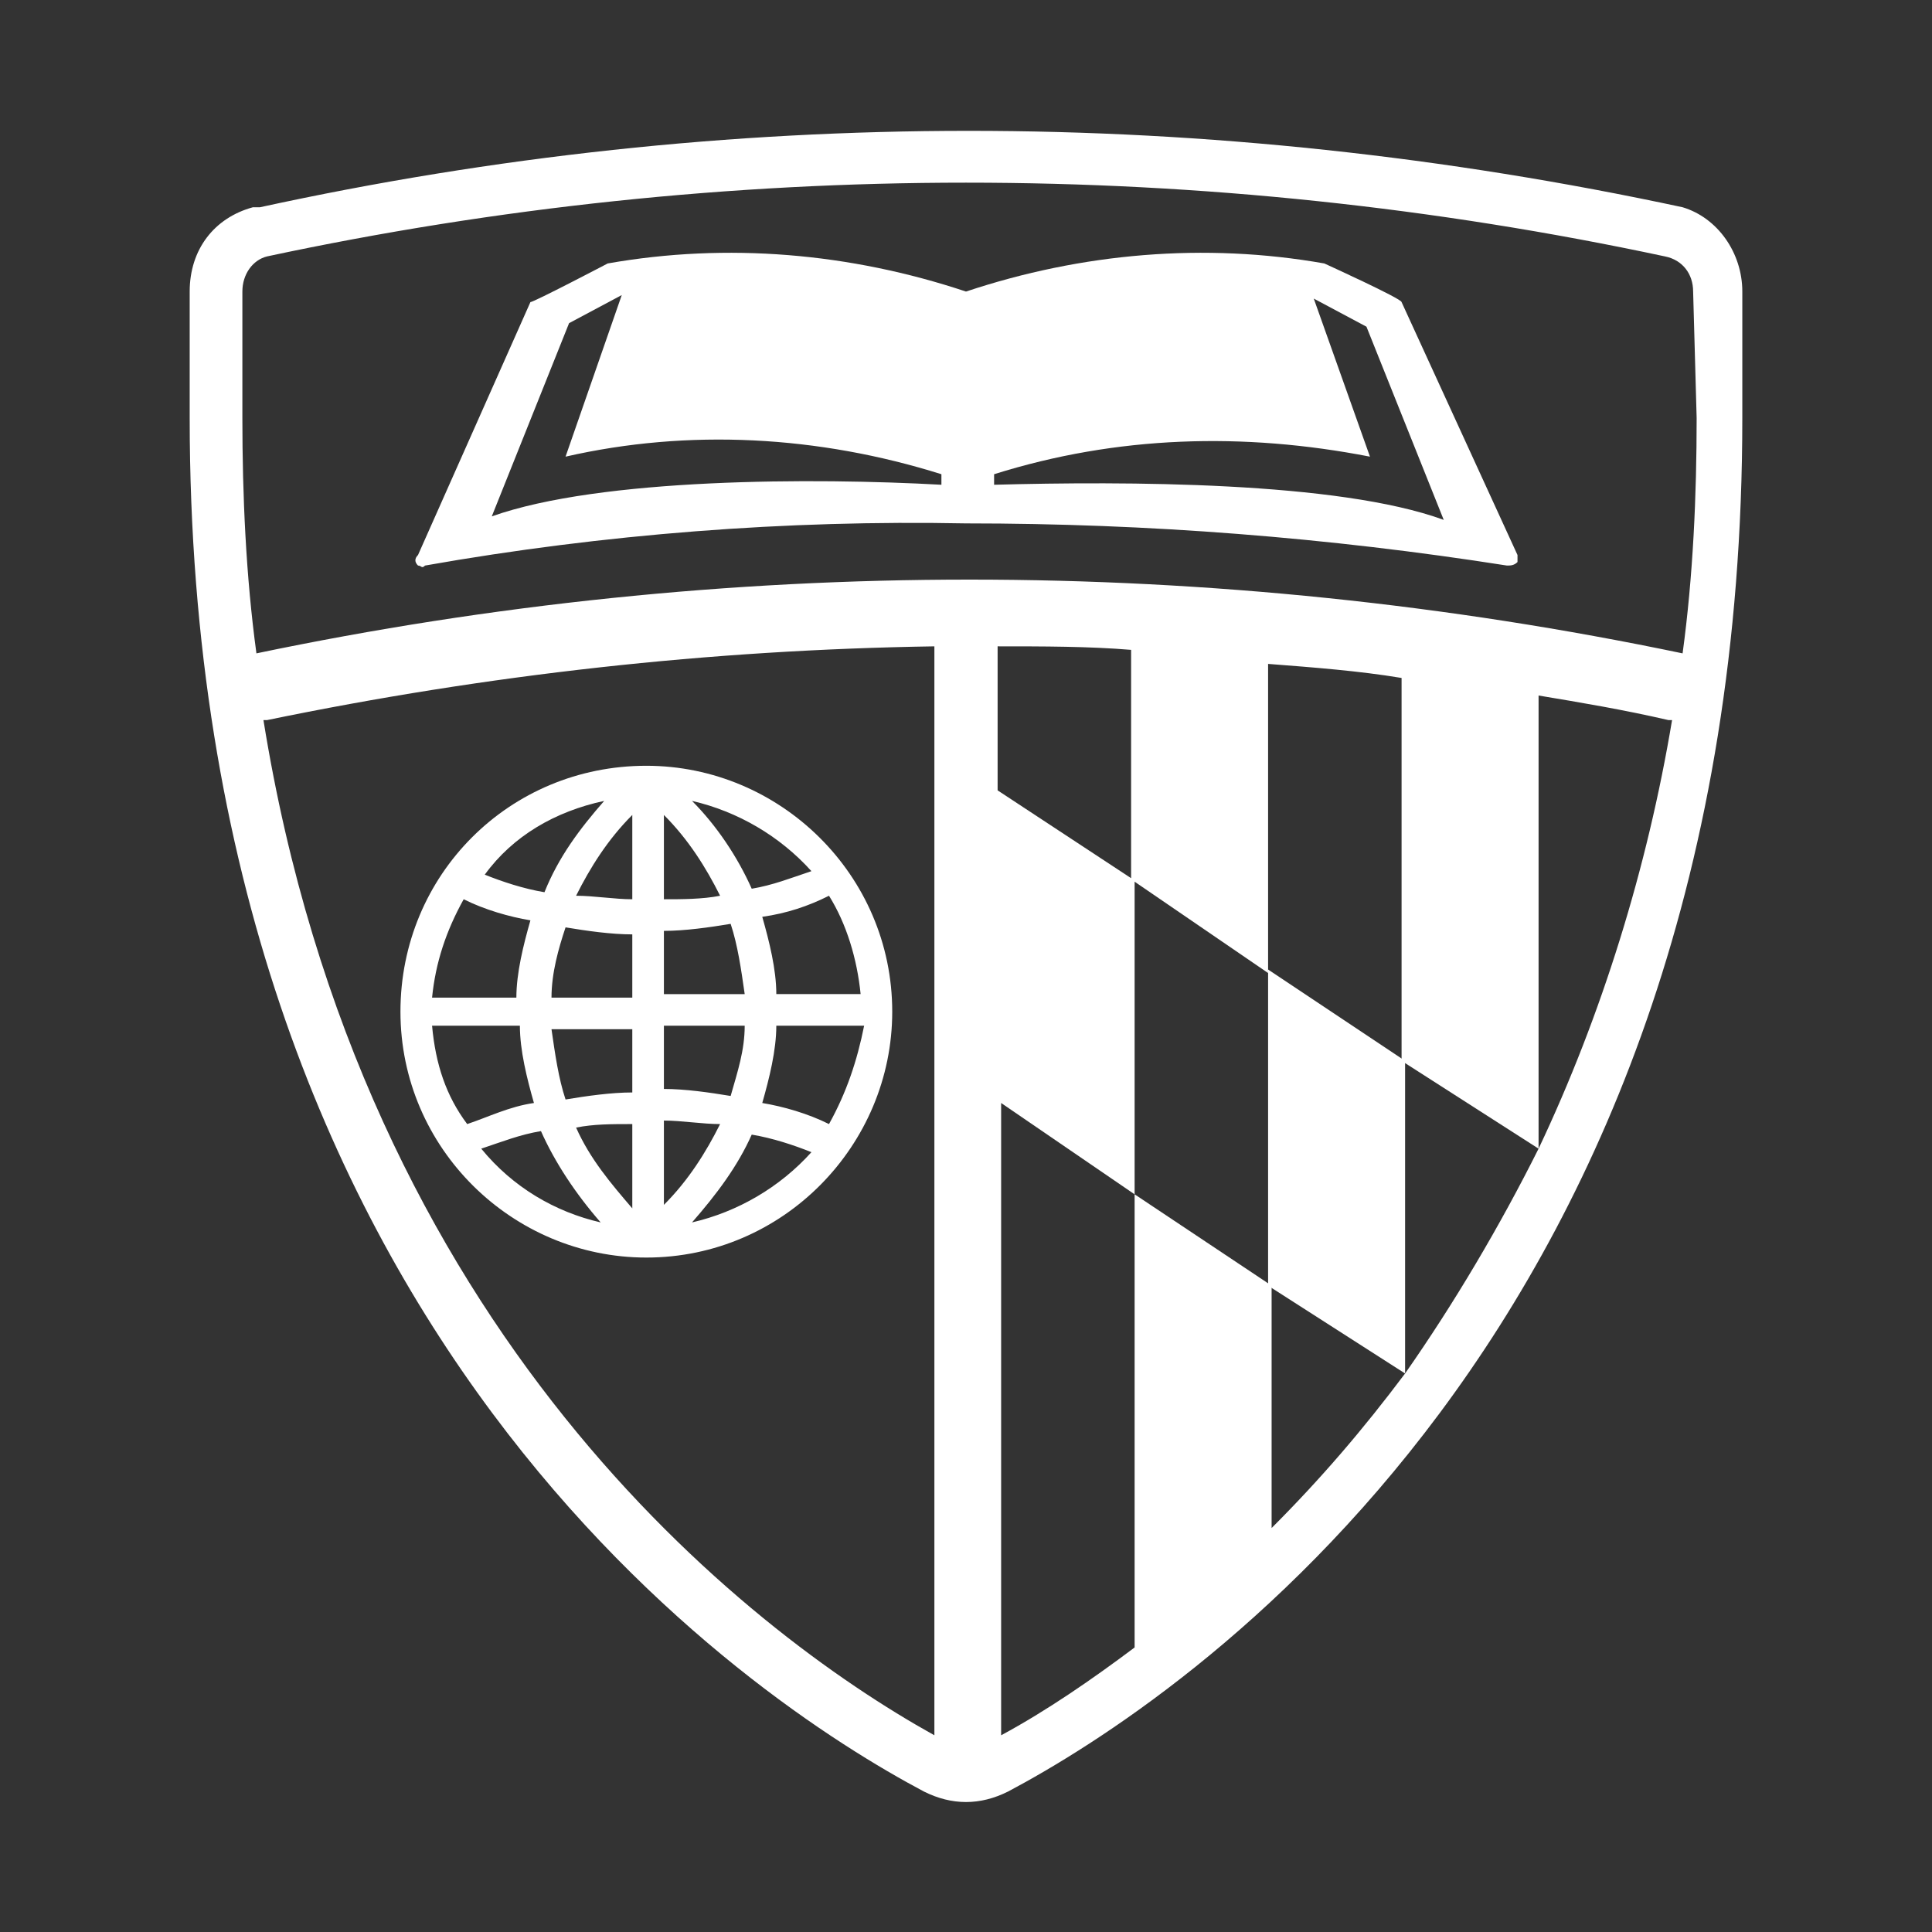 <?xml version="1.0" encoding="utf-8"?>
<!-- Generator: Adobe Illustrator 28.0.0, SVG Export Plug-In . SVG Version: 6.00 Build 0)  -->
<svg version="1.1" id="Layer_1" xmlns="http://www.w3.org/2000/svg" xmlns:xlink="http://www.w3.org/1999/xlink" x="0px" y="0px"
	 viewBox="0 0 55 55" style="enable-background:new 0 0 55 55;" xml:space="preserve">
<rect x="0" y="0" width="55" height="55" fill="#333333" stroke="none"/>
<style type="text/css">
	.st0{fill:#FFFFFF;}
</style>
<g>
	<path class="st0" d="M39.9,8.6c0-0.1-2.2-1.1-2.2-1.1c-3.4-0.6-6.9-0.3-10.2,0.8l0,0c-3.3-1.1-6.8-1.4-10.2-0.8
		c0,0-2.1,1.1-2.2,1.1l-3.2,7.2c-0.1,0.1-0.1,0.2,0,0.3c0.1,0,0.1,0.1,0.2,0c5.1-0.9,10.3-1.3,15.4-1.2l0,0c5.2,0,10.3,0.4,15.4,1.2
		c0.1,0,0.2,0,0.3-0.1c0-0.1,0-0.2,0-0.2L39.9,8.6z M26.8,13.8c-3.6-0.2-9.7-0.2-12.8,0.9l2.2-5.5l1.5-0.8L16.1,13
		c3.5-0.8,7.2-0.6,10.7,0.5V13.8L26.8,13.8z M28.3,13.8v-0.3c3.5-1.1,7.1-1.2,10.7-0.5l-1.6-4.5l1.5,0.8l2.2,5.5
		C38.1,13.7,32,13.7,28.3,13.8"/>
	<path class="st0" d="M47.9,5.9L47.9,5.9L47.9,5.9C34.4,3,20.7,3,7.4,5.9H7.3H7.2C6.1,6.2,5.4,7.1,5.4,8.3v3.6
		c0,26,16,36.5,20.9,39.1c0.4,0.2,0.8,0.3,1.2,0.3c0.4,0,0.8-0.1,1.2-0.3c4.9-2.6,20.9-13.1,20.9-39.1V8.3
		C49.6,7.2,48.9,6.2,47.9,5.9 M26.6,49.4c-5.4-3-16.3-11.5-19.1-28.9h0.1c6.3-1.3,12.6-2,19-2.1V49.4z M43.8,32.7L43.8,32.7
		c-1.1,2.2-2.4,4.4-3.8,6.4l0,0c-1.2,1.6-2.4,3-3.8,4.4v-6.9L32.3,34v12.9c-1.2,0.9-2.5,1.8-3.8,2.5v-18l3.8,2.6v-8.9l3.8,2.6v-8.8
		c1.3,0.1,2.6,0.2,3.8,0.4v10.9L43.8,32.7V19.8c1.2,0.2,2.4,0.4,3.7,0.7h0.1C46.9,24.7,45.6,28.9,43.8,32.7 M28.4,22.5v-4.1
		c1.3,0,2.6,0,3.8,0.1V25L28.4,22.5z M48.3,11.9c0,2.2-0.1,4.5-0.4,6.7c-13.4-2.8-27.2-2.8-40.6,0c-0.3-2.2-0.4-4.5-0.4-6.7V8.3
		c0-0.5,0.3-0.9,0.7-1l0,0c13.1-2.8,26.7-2.8,39.8,0l0,0c0.5,0.1,0.8,0.5,0.8,1L48.3,11.9L48.3,11.9z"/>
	<polygon class="st0" points="40,30.2 36.1,27.6 36.1,36.6 40,39.1 	"/>
	<path class="st0" d="M18.4,35.8c3.9,0,7-3.2,7-7c0-3.9-3.2-7-7-7c-3.9,0-7,3.1-7,7S14.6,35.8,18.4,35.8 M19.7,34.8
		c0.7-0.8,1.3-1.6,1.7-2.5c0.6,0.1,1.2,0.3,1.7,0.5C22.2,33.8,21,34.5,19.7,34.8 M23.6,32c-0.6-0.3-1.3-0.5-1.9-0.6
		c0.2-0.7,0.4-1.5,0.4-2.2h2.5C24.4,30.2,24.1,31.1,23.6,32 M23.6,25.5c0.5,0.8,0.8,1.8,0.9,2.8h-2.4c0-0.7-0.2-1.5-0.4-2.2
		C22.4,26,23,25.8,23.6,25.5 M23.1,24.8c-0.6,0.2-1.1,0.4-1.7,0.5c-0.4-0.9-1-1.8-1.7-2.5C21,23.1,22.2,23.8,23.1,24.8 M18.9,23.2
		c0.7,0.7,1.2,1.5,1.6,2.3c-0.5,0.1-1.1,0.1-1.6,0.1V23.2L18.9,23.2z M18.9,26.5c0.6,0,1.3-0.1,1.9-0.2c0.2,0.6,0.3,1.3,0.4,2h-2.3
		V26.5L18.9,26.5z M18.9,29.2h2.3c0,0.7-0.2,1.3-0.4,2c-0.6-0.1-1.3-0.2-1.9-0.2V29.2L18.9,29.2z M18.9,31.9c0.5,0,1.1,0.1,1.6,0.1
		c-0.4,0.8-0.9,1.6-1.6,2.3V31.9L18.9,31.9z M13.7,32.7c0.6-0.2,1.1-0.4,1.7-0.5c0.4,0.9,1,1.8,1.7,2.6
		C15.8,34.5,14.6,33.8,13.7,32.7 M18,34.4c-0.6-0.7-1.2-1.4-1.6-2.3c0.5-0.1,1-0.1,1.6-0.1V34.4L18,34.4z M18,31.1
		c-0.6,0-1.3,0.1-1.9,0.2c-0.2-0.6-0.3-1.3-0.4-2H18V31.1L18,31.1z M18,28.4h-2.3c0-0.7,0.2-1.4,0.4-2c0.6,0.1,1.3,0.2,1.9,0.2V28.4
		L18,28.4z M18,25.6c-0.5,0-1.1-0.1-1.6-0.1c0.4-0.8,0.9-1.6,1.6-2.3V25.6L18,25.6z M17.2,22.8c-0.7,0.8-1.3,1.6-1.7,2.6
		c-0.6-0.1-1.2-0.3-1.7-0.5C14.6,23.8,15.8,23.1,17.2,22.8 M13.2,25.6c0.6,0.3,1.3,0.5,1.9,0.6c-0.2,0.7-0.4,1.5-0.4,2.2h-2.4
		C12.4,27.4,12.7,26.5,13.2,25.6 M12.3,29.2h2.5c0,0.7,0.2,1.5,0.4,2.2c-0.7,0.1-1.3,0.4-1.9,0.6C12.7,31.2,12.4,30.3,12.3,29.2"/>
</g>
</svg>
